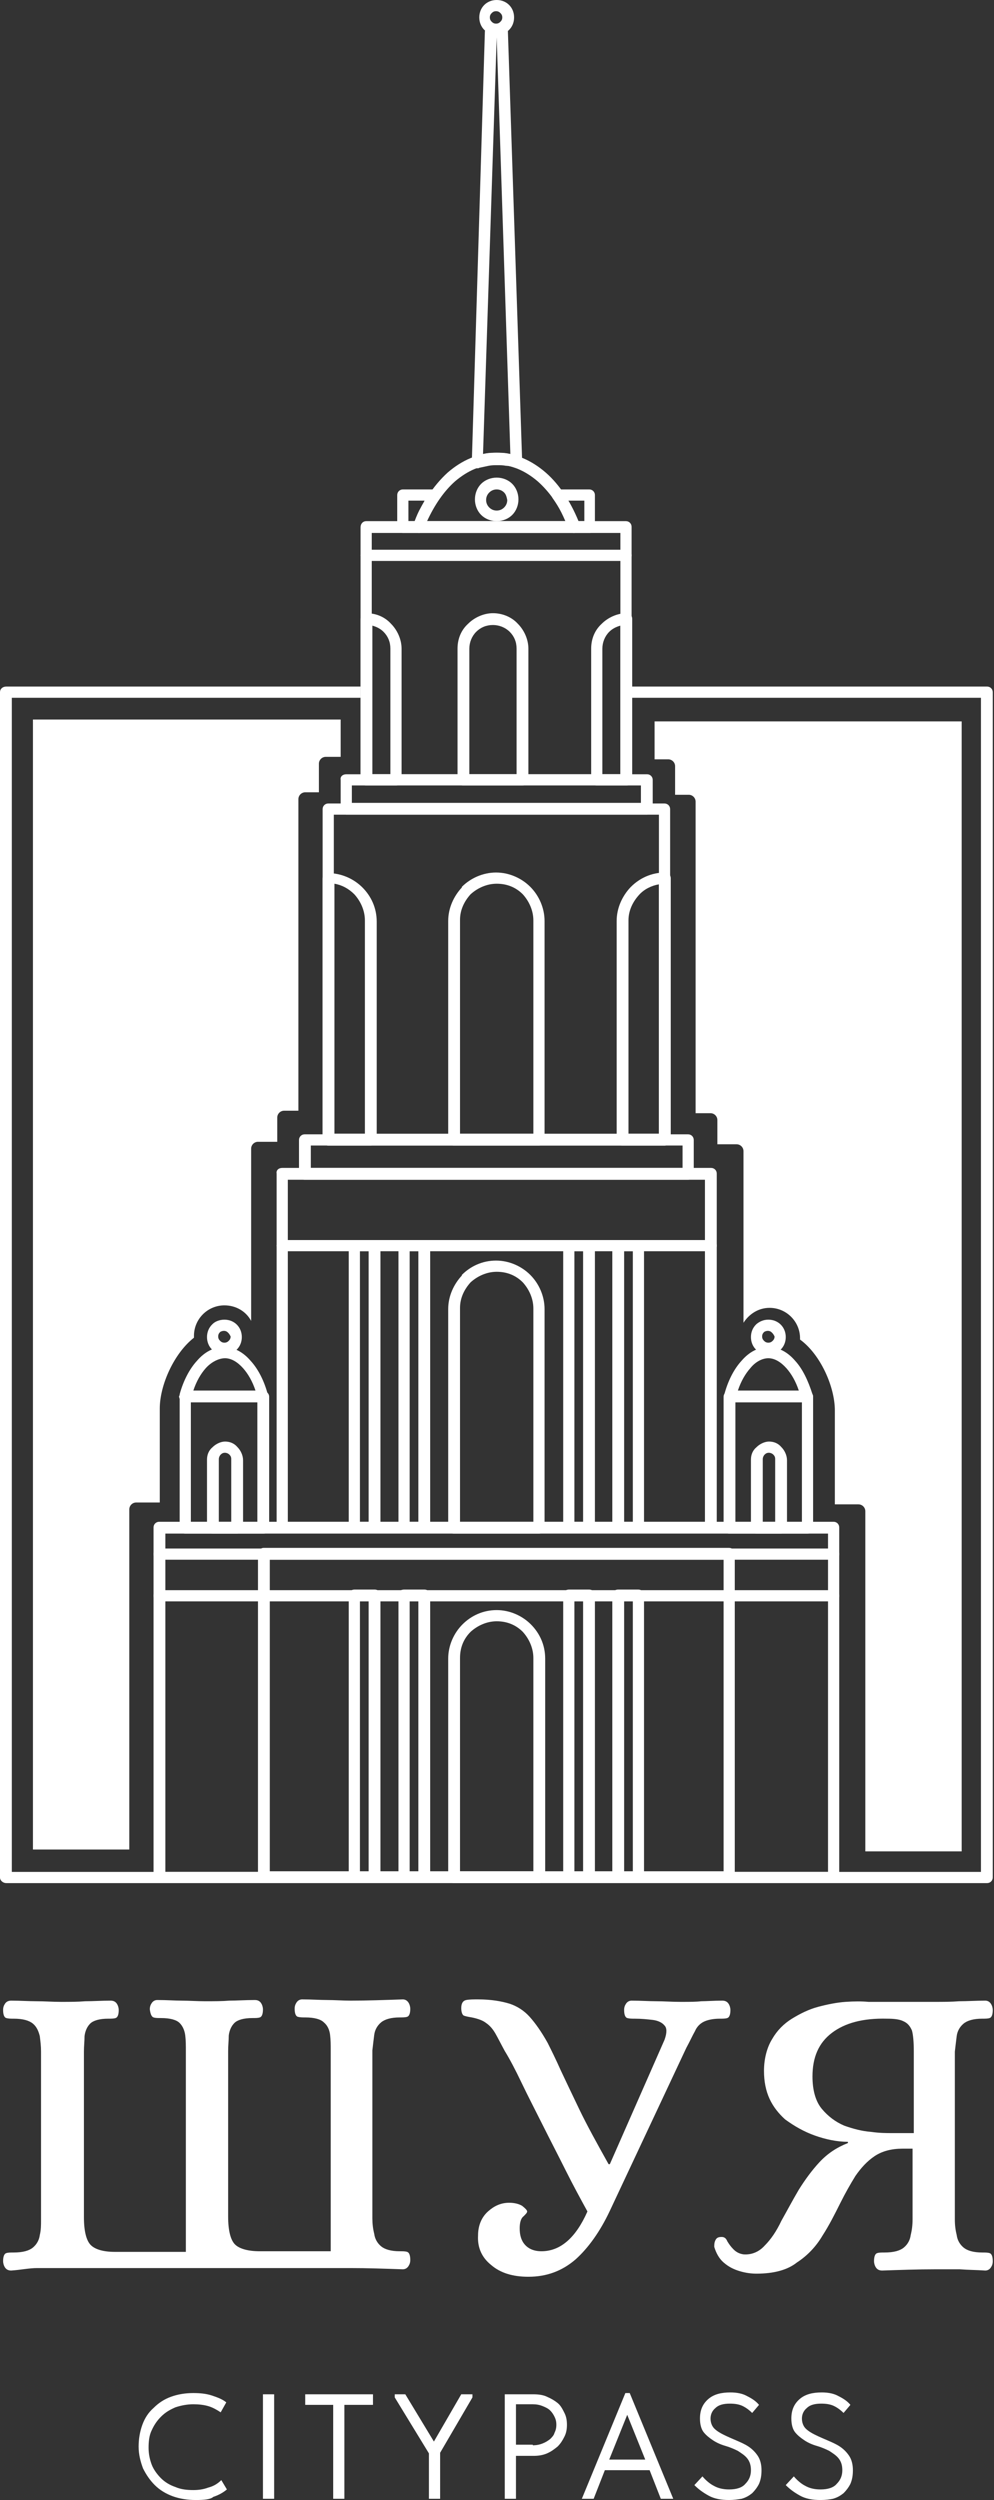 <?xml version="1.0" encoding="UTF-8"?> <svg xmlns="http://www.w3.org/2000/svg" width="78" height="196" viewBox="0 0 78 196" fill="none"><rect x="0" y="0" width="78" height="196" fill="#333333" stroke="none"/> <g clip-path="url(#clip0_282_4632)"> <path fill-rule="evenodd" clip-rule="evenodd" d="M2.585 145.001H10.146V118.331C10.146 118.039 10.39 117.795 10.683 117.795H12.537V110.433C12.537 108.58 13.659 106.094 15.22 104.875C15.22 104.826 15.22 104.777 15.22 104.728C15.22 103.412 16.293 102.339 17.61 102.339C18.537 102.339 19.317 102.827 19.707 103.558V90.053C19.707 89.76 19.951 89.516 20.244 89.516H21.756V87.615C21.756 87.322 22 87.079 22.293 87.079H23.415V62.652C23.415 62.359 23.659 62.115 23.951 62.115H25.024V59.873C25.024 59.58 25.268 59.336 25.561 59.336H26.732V56.411H2.585V145.001ZM51.268 59.531H52.439C52.732 59.531 52.976 59.775 52.976 60.068V62.31H54.049C54.342 62.31 54.585 62.554 54.585 62.847V87.274H55.756C56.049 87.274 56.293 87.517 56.293 87.81V89.711H57.805C58.098 89.711 58.342 89.955 58.342 90.248V103.704C58.781 103.022 59.512 102.534 60.39 102.534C61.707 102.534 62.781 103.607 62.781 104.923C62.781 104.972 62.781 105.021 62.781 105.021C64.39 106.191 65.512 108.726 65.512 110.579V117.941H67.366C67.659 117.941 67.903 118.185 67.903 118.478V145.147H75.463V56.557H51.366V59.531H51.268Z" fill="white"></path> <path fill-rule="evenodd" clip-rule="evenodd" d="M38.976 2.925L37.903 35.592L38.146 35.543C38.439 35.495 38.683 35.495 38.976 35.495C39.268 35.495 39.512 35.495 39.805 35.543L40.049 35.592L38.976 2.925ZM38.488 1.999H39.415C39.659 1.999 39.854 2.194 39.854 2.438L40.976 36.226C40.976 36.47 40.781 36.665 40.537 36.665C40.488 36.665 40.439 36.665 40.39 36.665C40.146 36.567 39.951 36.518 39.707 36.518C39.463 36.47 39.268 36.47 39.024 36.47C38.781 36.47 38.585 36.47 38.342 36.518C38.098 36.567 37.903 36.616 37.659 36.665C37.61 36.665 37.561 36.713 37.512 36.713H37.463C37.219 36.713 37.024 36.518 37.024 36.226L38.049 2.487C38.049 2.243 38.244 1.999 38.488 1.999Z" fill="white"></path> <path fill-rule="evenodd" clip-rule="evenodd" d="M12.488 119.306H65.415C65.659 119.306 65.854 119.501 65.854 119.745V147.146C65.854 147.39 65.659 147.585 65.415 147.585H12.488C12.244 147.585 12.049 147.39 12.049 147.146V119.745C12.049 119.501 12.244 119.306 12.488 119.306ZM64.976 120.233H12.976V146.756H64.976V120.233Z" fill="white"></path> <path fill-rule="evenodd" clip-rule="evenodd" d="M22.146 91.564H55.805C56.049 91.564 56.244 91.759 56.244 92.003V119.745C56.244 119.989 56.049 120.184 55.805 120.184H22.146C21.902 120.184 21.707 119.989 21.707 119.745V92.003C21.659 91.759 21.854 91.564 22.146 91.564ZM55.317 92.491H22.585V119.306H55.317V92.491Z" fill="white"></path> <path fill-rule="evenodd" clip-rule="evenodd" d="M26.195 88.883H51.707V63.871H26.195V88.883ZM52.146 89.809H25.756C25.512 89.809 25.317 89.614 25.317 89.37V63.432C25.317 63.188 25.512 62.993 25.756 62.993H52.146C52.39 62.993 52.585 63.188 52.585 63.432V89.37C52.634 89.614 52.39 89.809 52.146 89.809Z" fill="white"></path> <path fill-rule="evenodd" clip-rule="evenodd" d="M26.195 88.883H28.634V72.159C28.634 71.379 28.293 70.648 27.805 70.112C27.366 69.673 26.829 69.38 26.244 69.283V88.883H26.195ZM29.073 89.809H25.756C25.512 89.809 25.317 89.614 25.317 89.37V68.892C25.317 68.649 25.512 68.454 25.756 68.454C26.78 68.454 27.756 68.892 28.439 69.575C29.122 70.258 29.561 71.184 29.561 72.257V89.419C29.561 89.614 29.317 89.809 29.073 89.809Z" fill="white"></path> <path fill-rule="evenodd" clip-rule="evenodd" d="M49.268 88.883H51.707V69.331C51.122 69.429 50.537 69.721 50.146 70.16C49.659 70.697 49.317 71.379 49.317 72.159V88.883H49.268ZM52.146 89.809H48.829C48.585 89.809 48.39 89.614 48.39 89.37V72.208C48.39 71.184 48.829 70.258 49.463 69.575L49.512 69.526C50.195 68.844 51.122 68.405 52.195 68.405C52.439 68.405 52.634 68.6 52.634 68.844V89.321C52.585 89.614 52.39 89.809 52.146 89.809Z" fill="white"></path> <path fill-rule="evenodd" clip-rule="evenodd" d="M28.732 40.858H49.122C49.366 40.858 49.561 41.053 49.561 41.297V61.092C49.561 61.335 49.366 61.53 49.122 61.53H28.732C28.488 61.53 28.293 61.335 28.293 61.092V41.345C28.293 41.053 28.488 40.858 28.732 40.858ZM48.683 41.784H29.171V60.702H48.683V41.784Z" fill="white"></path> <path fill-rule="evenodd" clip-rule="evenodd" d="M31.073 61.579H28.732C28.488 61.579 28.293 61.384 28.293 61.14V48.512C28.293 48.269 28.488 48.074 28.732 48.074C29.512 48.074 30.195 48.366 30.683 48.903C31.171 49.39 31.512 50.121 31.512 50.853V61.14C31.512 61.384 31.317 61.579 31.073 61.579ZM29.22 60.702H30.634V50.853C30.634 50.316 30.439 49.878 30.098 49.536C29.854 49.292 29.561 49.146 29.22 49.049V60.702Z" fill="white"></path> <path fill-rule="evenodd" clip-rule="evenodd" d="M49.61 48.512V61.14C49.61 61.384 49.415 61.579 49.171 61.579H46.829C46.585 61.579 46.39 61.384 46.39 61.14V50.853C46.39 50.073 46.683 49.39 47.219 48.903C47.707 48.415 48.439 48.074 49.171 48.074C49.415 48.074 49.61 48.269 49.61 48.512ZM48.683 60.702V49.049C48.342 49.146 48.049 49.292 47.805 49.536C47.463 49.878 47.268 50.365 47.268 50.853V60.702H48.683Z" fill="white"></path> <path fill-rule="evenodd" clip-rule="evenodd" d="M20.683 121.354H57.219C57.463 121.354 57.658 121.549 57.658 121.793V147.146C57.658 147.39 57.463 147.585 57.219 147.585H20.683C20.439 147.585 20.244 147.39 20.244 147.146V121.793C20.244 121.598 20.439 121.354 20.683 121.354ZM56.781 122.281H21.171V146.707H56.781V122.281Z" fill="white"></path> <path fill-rule="evenodd" clip-rule="evenodd" d="M32.439 41.15C33.073 39.492 34 38.079 35.122 37.055C36.244 36.08 37.561 35.495 38.976 35.495C40.39 35.495 41.707 36.08 42.829 37.055C43.951 38.03 44.878 39.492 45.512 41.15C45.61 41.394 45.463 41.638 45.219 41.735C45.171 41.735 45.122 41.784 45.073 41.784H32.878C32.634 41.784 32.439 41.589 32.439 41.345C32.39 41.248 32.39 41.199 32.439 41.15ZM35.707 37.737C34.829 38.517 34.098 39.59 33.512 40.858H44.39C43.854 39.59 43.073 38.517 42.195 37.737C41.219 36.908 40.146 36.421 38.927 36.421C37.756 36.421 36.683 36.908 35.707 37.737Z" fill="white"></path> <path fill-rule="evenodd" clip-rule="evenodd" d="M32.049 40.858H32.537C32.683 40.468 32.829 40.126 33.024 39.785C33.122 39.59 33.22 39.444 33.317 39.249H32.049V40.858ZM32.878 41.784H31.61C31.366 41.784 31.171 41.589 31.171 41.345V38.81C31.171 38.566 31.366 38.371 31.61 38.371H34.146C34.39 38.371 34.585 38.566 34.585 38.81C34.585 38.907 34.537 39.005 34.488 39.054C34.244 39.395 34 39.785 33.805 40.175C33.61 40.565 33.415 41.004 33.268 41.443C33.22 41.638 33.073 41.784 32.878 41.784Z" fill="white"></path> <path fill-rule="evenodd" clip-rule="evenodd" d="M46.293 41.784H45.024C44.829 41.784 44.634 41.638 44.585 41.443C44.439 41.004 44.244 40.565 44.049 40.175C43.854 39.785 43.61 39.395 43.366 39.054C43.317 38.956 43.268 38.859 43.268 38.81C43.268 38.566 43.463 38.371 43.707 38.371H46.244C46.488 38.371 46.683 38.566 46.683 38.81V41.345C46.781 41.589 46.537 41.784 46.293 41.784ZM45.366 40.858H45.854V39.249H44.585C44.683 39.395 44.781 39.59 44.878 39.785C45.073 40.126 45.219 40.516 45.366 40.858Z" fill="white"></path> <path fill-rule="evenodd" clip-rule="evenodd" d="M14.976 119.306H20.195V109.945H14.976V119.306ZM20.683 120.233H14.537C14.293 120.233 14.098 120.038 14.098 119.794V109.506C14.098 109.263 14.293 109.068 14.537 109.068H20.683C20.927 109.068 21.122 109.263 21.122 109.506V119.794C21.122 120.038 20.927 120.233 20.683 120.233Z" fill="white"></path> <path fill-rule="evenodd" clip-rule="evenodd" d="M14.098 109.311C14.39 108.239 14.878 107.312 15.463 106.679C16.049 105.996 16.78 105.606 17.561 105.606C18.341 105.606 19.073 105.996 19.659 106.679C20.244 107.312 20.732 108.239 21.024 109.36C21.073 109.604 20.927 109.848 20.732 109.896C20.683 109.896 20.634 109.896 20.585 109.896H14.488C14.244 109.896 14.049 109.701 14.049 109.458C14.098 109.409 14.098 109.36 14.098 109.311ZM16.146 107.264C15.756 107.702 15.415 108.288 15.171 109.019H20.049C19.805 108.288 19.463 107.702 19.073 107.264C18.634 106.776 18.146 106.484 17.659 106.484C17.171 106.484 16.585 106.776 16.146 107.264Z" fill="white"></path> <path fill-rule="evenodd" clip-rule="evenodd" d="M63.366 120.233H57.219C56.976 120.233 56.781 120.038 56.781 119.794V109.506C56.781 109.263 56.976 109.068 57.219 109.068H63.366C63.61 109.068 63.805 109.263 63.805 109.506V119.794C63.854 120.038 63.61 120.233 63.366 120.233ZM57.659 119.306H62.927V109.945H57.707V119.306H57.659Z" fill="white"></path> <path fill-rule="evenodd" clip-rule="evenodd" d="M62.683 109.019C62.439 108.288 62.098 107.702 61.707 107.264C61.268 106.776 60.781 106.484 60.293 106.484C59.805 106.484 59.268 106.776 58.878 107.264C58.488 107.702 58.146 108.288 57.902 109.019H62.683ZM62.39 106.679C62.976 107.312 63.415 108.239 63.756 109.311C63.756 109.36 63.805 109.409 63.805 109.458C63.805 109.701 63.61 109.896 63.366 109.896H57.268C57.219 109.896 57.171 109.896 57.122 109.896C56.878 109.848 56.732 109.604 56.829 109.36C57.122 108.239 57.61 107.312 58.195 106.679C58.781 105.996 59.512 105.606 60.293 105.606C61.073 105.606 61.805 105.996 62.39 106.679Z" fill="white"></path> <path fill-rule="evenodd" clip-rule="evenodd" d="M36.781 60.702H40.537V50.853C40.537 50.316 40.342 49.878 40 49.536C39.659 49.195 39.171 49 38.683 49C38.146 49 37.707 49.195 37.366 49.536C37.024 49.878 36.829 50.365 36.829 50.853V60.702H36.781ZM40.976 61.579H36.342C36.098 61.579 35.903 61.384 35.903 61.14V50.853C35.903 50.073 36.195 49.39 36.732 48.903C37.219 48.415 37.951 48.074 38.683 48.074C39.415 48.074 40.146 48.366 40.634 48.903C41.122 49.39 41.463 50.121 41.463 50.853V61.14C41.463 61.384 41.268 61.579 40.976 61.579Z" fill="white"></path> <path fill-rule="evenodd" clip-rule="evenodd" d="M38.976 37.445C39.463 37.445 39.903 37.64 40.195 37.932C40.488 38.225 40.683 38.664 40.683 39.151C40.683 39.639 40.488 40.078 40.195 40.37C39.903 40.663 39.463 40.858 38.976 40.858C38.488 40.858 38.049 40.663 37.756 40.37C37.463 40.078 37.268 39.639 37.268 39.151C37.268 38.664 37.463 38.225 37.756 37.932C38.049 37.64 38.488 37.445 38.976 37.445ZM39.561 38.615C39.415 38.469 39.219 38.371 38.976 38.371C38.732 38.371 38.537 38.469 38.39 38.615C38.244 38.761 38.146 38.956 38.146 39.2C38.146 39.444 38.244 39.639 38.39 39.785C38.537 39.931 38.732 40.029 38.976 40.029C39.219 40.029 39.415 39.931 39.561 39.785C39.707 39.639 39.805 39.444 39.805 39.2C39.756 38.956 39.707 38.761 39.561 38.615Z" fill="white"></path> <path fill-rule="evenodd" clip-rule="evenodd" d="M38.976 0C39.366 0 39.707 0.146 39.951 0.39C40.195 0.634 40.341 0.975 40.341 1.365C40.341 1.755 40.195 2.097 39.951 2.34C39.707 2.584 39.366 2.73 38.976 2.73C38.585 2.73 38.244 2.584 38 2.34C37.756 2.097 37.61 1.755 37.61 1.365C37.61 0.975 37.756 0.634 38 0.39C38.244 0.146 38.585 0 38.976 0ZM39.268 1.024C39.171 0.926 39.073 0.878 38.927 0.878C38.781 0.878 38.683 0.926 38.585 1.024C38.488 1.121 38.439 1.219 38.439 1.365C38.439 1.511 38.488 1.609 38.585 1.706C38.683 1.804 38.781 1.853 38.927 1.853C39.073 1.853 39.171 1.804 39.268 1.706C39.366 1.609 39.415 1.511 39.415 1.365C39.415 1.219 39.366 1.121 39.268 1.024Z" fill="white"></path> <path fill-rule="evenodd" clip-rule="evenodd" d="M36.098 88.883H41.854V72.159C41.854 71.379 41.512 70.648 41.024 70.111C40.488 69.575 39.805 69.283 38.976 69.283C38.195 69.283 37.464 69.624 36.927 70.111C36.439 70.648 36.098 71.33 36.098 72.11V88.883ZM42.293 89.809H35.61C35.366 89.809 35.171 89.614 35.171 89.37V72.208C35.171 71.184 35.61 70.258 36.244 69.575V69.526C36.927 68.844 37.903 68.405 38.927 68.405C39.951 68.405 40.927 68.844 41.61 69.526C42.293 70.209 42.732 71.184 42.732 72.208V89.37C42.732 89.614 42.537 89.809 42.293 89.809Z" fill="white"></path> <path fill-rule="evenodd" clip-rule="evenodd" d="M36.098 119.306H41.854V102.583C41.854 101.803 41.512 101.072 41.024 100.535C40.488 99.999 39.805 99.707 38.976 99.707C38.195 99.707 37.464 100.048 36.927 100.535C36.439 101.072 36.098 101.754 36.098 102.534V119.306ZM42.293 120.233H35.61C35.366 120.233 35.171 120.038 35.171 119.794V102.632C35.171 101.608 35.61 100.682 36.244 99.999V99.95C36.927 99.268 37.854 98.829 38.927 98.829C39.951 98.829 40.927 99.268 41.61 99.95C42.293 100.633 42.732 101.608 42.732 102.632V119.794C42.732 120.038 42.537 120.233 42.293 120.233Z" fill="white"></path> <path fill-rule="evenodd" clip-rule="evenodd" d="M22.146 98.097C21.902 98.097 21.707 97.903 21.707 97.659C21.707 97.415 21.902 97.22 22.146 97.22H55.805C56.049 97.22 56.244 97.415 56.244 97.659C56.244 97.903 56.049 98.097 55.805 98.097H22.146Z" fill="white"></path> <path fill-rule="evenodd" clip-rule="evenodd" d="M31.707 97.22H33.317C33.561 97.22 33.756 97.415 33.756 97.659V119.745C33.756 119.989 33.561 120.184 33.317 120.184H31.707C31.463 120.184 31.268 119.989 31.268 119.745V97.659C31.22 97.415 31.415 97.22 31.707 97.22ZM32.829 98.097H32.146V119.306H32.829V98.097Z" fill="white"></path> <path fill-rule="evenodd" clip-rule="evenodd" d="M27.805 97.22H29.415C29.659 97.22 29.854 97.415 29.854 97.659V119.745C29.854 119.989 29.659 120.184 29.415 120.184H27.805C27.561 120.184 27.366 119.989 27.366 119.745V97.659C27.366 97.415 27.561 97.22 27.805 97.22ZM28.927 98.097H28.244V119.306H28.927V98.097Z" fill="white"></path> <path fill-rule="evenodd" clip-rule="evenodd" d="M45.756 98.097H45.073V119.306H45.756V98.097ZM44.634 97.22H46.244C46.488 97.22 46.683 97.415 46.683 97.659V119.745C46.683 119.989 46.488 120.184 46.244 120.184H44.634C44.39 120.184 44.195 119.989 44.195 119.745V97.659C44.146 97.415 44.39 97.22 44.634 97.22Z" fill="white"></path> <path fill-rule="evenodd" clip-rule="evenodd" d="M49.659 98.097H48.976V119.306H49.659V98.097ZM48.488 97.22H50.098C50.342 97.22 50.537 97.415 50.537 97.659V119.745C50.537 119.989 50.342 120.184 50.098 120.184H48.488C48.244 120.184 48.049 119.989 48.049 119.745V97.659C48.049 97.415 48.244 97.22 48.488 97.22Z" fill="white"></path> <path fill-rule="evenodd" clip-rule="evenodd" d="M17.122 119.306H18.146V114.382C18.146 114.236 18.098 114.138 18 114.041C17.902 113.943 17.756 113.895 17.659 113.895C17.512 113.895 17.415 113.943 17.317 114.041C17.22 114.138 17.171 114.285 17.171 114.382V119.306H17.122ZM18.585 120.233H16.683C16.439 120.233 16.244 120.038 16.244 119.794V114.431C16.244 114.041 16.39 113.699 16.683 113.456C16.927 113.212 17.317 113.017 17.659 113.017C18.049 113.017 18.39 113.163 18.634 113.456C18.878 113.699 19.073 114.09 19.073 114.48V119.843C19.024 120.038 18.829 120.233 18.585 120.233Z" fill="white"></path> <path fill-rule="evenodd" clip-rule="evenodd" d="M59.805 119.306H60.829V114.382C60.829 114.236 60.781 114.138 60.683 114.041C60.585 113.943 60.439 113.895 60.342 113.895C60.195 113.895 60.098 113.943 60 114.041C59.903 114.138 59.854 114.285 59.854 114.382V119.306H59.805ZM61.268 120.233H59.366C59.122 120.233 58.927 120.038 58.927 119.794V114.431C58.927 114.041 59.073 113.699 59.366 113.456C59.61 113.212 60 113.017 60.342 113.017C60.732 113.017 61.073 113.163 61.317 113.456C61.561 113.699 61.756 114.09 61.756 114.48V119.843C61.707 120.038 61.512 120.233 61.268 120.233Z" fill="white"></path> <path fill-rule="evenodd" clip-rule="evenodd" d="M17.61 103.461C18 103.461 18.341 103.607 18.585 103.851C18.829 104.095 18.976 104.436 18.976 104.826C18.976 105.216 18.829 105.557 18.585 105.801C18.341 106.045 18 106.191 17.61 106.191C17.22 106.191 16.878 106.045 16.634 105.801C16.39 105.557 16.244 105.216 16.244 104.826C16.244 104.436 16.39 104.095 16.634 103.851L16.683 103.802C16.878 103.607 17.22 103.461 17.61 103.461ZM17.902 104.485C17.805 104.387 17.707 104.338 17.561 104.338C17.463 104.338 17.317 104.387 17.268 104.436C17.171 104.533 17.122 104.631 17.122 104.777C17.122 104.923 17.171 105.021 17.268 105.118C17.366 105.216 17.463 105.265 17.61 105.265C17.756 105.265 17.854 105.216 17.951 105.118C18.049 105.021 18.098 104.923 18.098 104.777C18.049 104.68 18 104.582 17.902 104.485Z" fill="white"></path> <path fill-rule="evenodd" clip-rule="evenodd" d="M60.293 103.461C60.683 103.461 61.024 103.607 61.268 103.851C61.512 104.095 61.659 104.436 61.659 104.826C61.659 105.216 61.512 105.557 61.268 105.801C61.024 106.045 60.683 106.191 60.293 106.191C59.903 106.191 59.561 106.045 59.317 105.801C59.073 105.557 58.927 105.216 58.927 104.826C58.927 104.436 59.073 104.095 59.317 103.851L59.366 103.802C59.61 103.607 59.903 103.461 60.293 103.461ZM60.585 104.485C60.488 104.387 60.39 104.338 60.244 104.338C60.146 104.338 60 104.387 59.951 104.436C59.854 104.533 59.805 104.631 59.805 104.777C59.805 104.923 59.854 105.021 59.951 105.118C60.049 105.216 60.146 105.265 60.293 105.265C60.439 105.265 60.537 105.216 60.634 105.118C60.732 105.021 60.781 104.923 60.781 104.777C60.732 104.68 60.683 104.582 60.585 104.485Z" fill="white"></path> <path fill-rule="evenodd" clip-rule="evenodd" d="M36.098 146.707H41.854V129.984C41.854 129.204 41.512 128.473 41.024 127.936C40.488 127.4 39.805 127.107 38.976 127.107C38.195 127.107 37.464 127.449 36.927 127.936C36.39 128.473 36.098 129.155 36.098 129.984V146.707ZM42.293 147.634H35.61C35.366 147.634 35.171 147.439 35.171 147.195V130.033C35.171 129.009 35.61 128.034 36.293 127.351C36.976 126.669 37.903 126.23 38.976 126.23C40 126.23 40.976 126.669 41.659 127.351C42.342 128.034 42.781 128.96 42.781 130.033V147.195C42.732 147.439 42.537 147.634 42.293 147.634Z" fill="white"></path> <path fill-rule="evenodd" clip-rule="evenodd" d="M12.488 125.547C12.244 125.547 12.049 125.352 12.049 125.108C12.049 124.865 12.244 124.67 12.488 124.67H65.415C65.659 124.67 65.854 124.865 65.854 125.108C65.854 125.352 65.659 125.547 65.415 125.547H12.488Z" fill="white"></path> <path fill-rule="evenodd" clip-rule="evenodd" d="M24.39 91.564H53.561V89.809H24.39V91.564ZM54 92.49H23.902C23.659 92.49 23.463 92.296 23.463 92.052V89.37C23.463 89.126 23.659 88.931 23.902 88.931H54C54.244 88.931 54.439 89.126 54.439 89.37V92.052C54.439 92.296 54.244 92.49 54 92.49Z" fill="white"></path> <path fill-rule="evenodd" clip-rule="evenodd" d="M12.488 122.281C12.244 122.281 12.049 122.086 12.049 121.842C12.049 121.598 12.244 121.403 12.488 121.403H65.415C65.659 121.403 65.854 121.598 65.854 121.842C65.854 122.086 65.659 122.281 65.415 122.281H12.488Z" fill="white"></path> <path fill-rule="evenodd" clip-rule="evenodd" d="M45.756 125.547H45.073V146.756H45.756V125.547ZM44.634 124.621H46.244C46.488 124.621 46.683 124.816 46.683 125.06V147.146C46.683 147.39 46.488 147.585 46.244 147.585H44.634C44.39 147.585 44.195 147.39 44.195 147.146V125.06C44.146 124.816 44.39 124.621 44.634 124.621Z" fill="white"></path> <path fill-rule="evenodd" clip-rule="evenodd" d="M49.659 125.547H48.976V146.756H49.659V125.547ZM48.488 124.621H50.098C50.342 124.621 50.537 124.816 50.537 125.06V147.146C50.537 147.39 50.342 147.585 50.098 147.585H48.488C48.244 147.585 48.049 147.39 48.049 147.146V125.06C48.049 124.816 48.244 124.621 48.488 124.621Z" fill="white"></path> <path fill-rule="evenodd" clip-rule="evenodd" d="M28.927 125.547H28.244V146.756H28.927V125.547ZM27.805 124.621H29.415C29.659 124.621 29.854 124.816 29.854 125.06V147.146C29.854 147.39 29.659 147.585 29.415 147.585H27.805C27.561 147.585 27.366 147.39 27.366 147.146V125.06C27.366 124.816 27.561 124.621 27.805 124.621Z" fill="white"></path> <path fill-rule="evenodd" clip-rule="evenodd" d="M32.829 125.547H32.146V146.756H32.829V125.547ZM31.707 124.621H33.317C33.561 124.621 33.756 124.816 33.756 125.06V147.146C33.756 147.39 33.561 147.585 33.317 147.585H31.707C31.463 147.585 31.268 147.39 31.268 147.146V125.06C31.22 124.816 31.415 124.621 31.707 124.621Z" fill="white"></path> <path fill-rule="evenodd" clip-rule="evenodd" d="M28.732 43.978C28.488 43.978 28.293 43.783 28.293 43.539C28.293 43.295 28.488 43.1 28.732 43.1H49.122C49.366 43.1 49.561 43.295 49.561 43.539C49.561 43.783 49.366 43.978 49.122 43.978H28.732Z" fill="white"></path> <path fill-rule="evenodd" clip-rule="evenodd" d="M27.171 60.702H50.781C51.024 60.702 51.219 60.897 51.219 61.14V63.432C51.219 63.676 51.024 63.871 50.781 63.871H27.171C26.927 63.871 26.732 63.676 26.732 63.432V61.14C26.683 60.897 26.878 60.702 27.171 60.702ZM50.293 61.579H27.61V62.944H50.293V61.579Z" fill="white"></path> <path fill-rule="evenodd" clip-rule="evenodd" d="M0.878 178.009C0.634 178.009 0.488 177.911 0.39 177.765C0.293 177.619 0.244 177.424 0.244 177.278C0.244 176.888 0.341 176.693 0.488 176.644C0.634 176.595 0.829 176.595 1.073 176.595C1.805 176.595 2.293 176.449 2.585 176.205C2.878 175.961 3.073 175.62 3.122 175.23C3.22 174.84 3.22 174.45 3.22 174.011V160.847C3.22 160.408 3.171 160.018 3.122 159.628C3.024 159.238 2.878 158.896 2.585 158.653C2.293 158.409 1.805 158.263 1.073 158.263C0.829 158.263 0.683 158.263 0.488 158.214C0.341 158.165 0.244 157.97 0.244 157.58C0.244 157.385 0.293 157.239 0.39 157.093C0.488 156.946 0.634 156.849 0.878 156.849C1.61 156.849 2.244 156.897 2.878 156.897C3.512 156.897 4.146 156.946 4.78 156.946C5.463 156.946 6.098 156.946 6.683 156.897C7.317 156.897 7.951 156.849 8.683 156.849C8.927 156.849 9.073 156.946 9.171 157.093C9.268 157.239 9.317 157.434 9.317 157.58C9.317 157.97 9.22 158.165 9.073 158.214C8.927 158.263 8.732 158.263 8.488 158.263C7.805 158.263 7.317 158.409 7.073 158.653C6.829 158.896 6.683 159.238 6.634 159.628C6.634 160.018 6.585 160.408 6.585 160.847V173.816C6.585 174.937 6.78 175.669 7.122 176.01C7.463 176.351 8.098 176.546 9.024 176.546H14.585V160.798C14.585 160.359 14.585 159.969 14.537 159.579C14.488 159.189 14.341 158.848 14.098 158.604C13.854 158.36 13.366 158.214 12.634 158.214C12.39 158.214 12.195 158.214 12.049 158.165C11.902 158.116 11.805 157.921 11.756 157.531C11.756 157.336 11.805 157.19 11.902 157.044C12 156.897 12.146 156.8 12.341 156.8C13.073 156.8 13.707 156.849 14.244 156.849C14.829 156.849 15.463 156.897 16.098 156.897C16.78 156.897 17.415 156.897 18 156.849C18.585 156.849 19.268 156.8 20 156.8C20.244 156.8 20.39 156.897 20.488 157.044C20.585 157.19 20.634 157.385 20.634 157.531C20.634 157.921 20.537 158.116 20.39 158.165C20.244 158.214 20.049 158.214 19.805 158.214C19.122 158.214 18.634 158.36 18.39 158.604C18.146 158.848 18 159.189 17.951 159.579C17.951 159.969 17.902 160.359 17.902 160.798V173.767C17.902 174.889 18.098 175.62 18.439 175.961C18.78 176.302 19.463 176.497 20.39 176.497H25.951V160.749C25.951 160.31 25.951 159.92 25.902 159.53C25.854 159.14 25.707 158.799 25.415 158.555C25.171 158.311 24.683 158.165 23.951 158.165C23.707 158.165 23.561 158.165 23.366 158.116C23.22 158.068 23.122 157.873 23.122 157.483C23.122 157.288 23.171 157.141 23.268 156.995C23.366 156.849 23.512 156.751 23.707 156.751C24.439 156.751 25.073 156.8 25.659 156.8C26.244 156.8 26.878 156.849 27.512 156.849C28.829 156.849 30.195 156.8 31.61 156.751C31.805 156.751 31.951 156.849 32.049 156.995C32.146 157.141 32.195 157.336 32.195 157.483C32.195 157.873 32.098 158.068 31.951 158.116C31.805 158.165 31.61 158.165 31.366 158.165C30.683 158.165 30.195 158.311 29.902 158.555C29.61 158.799 29.415 159.14 29.366 159.53C29.317 159.92 29.268 160.31 29.22 160.749V173.913C29.22 174.352 29.268 174.742 29.366 175.132C29.415 175.522 29.61 175.864 29.902 176.107C30.195 176.351 30.683 176.497 31.366 176.497C31.61 176.497 31.805 176.497 31.951 176.546C32.098 176.595 32.195 176.79 32.195 177.18C32.195 177.375 32.146 177.521 32.049 177.668C31.951 177.814 31.805 177.911 31.61 177.911C30.195 177.863 28.829 177.814 27.463 177.814H4.829C4.195 177.814 3.561 177.814 2.927 177.814C2.293 177.814 1.61 177.96 0.878 178.009Z" fill="white"></path> <path fill-rule="evenodd" clip-rule="evenodd" d="M41.463 178.496C40.244 178.496 39.268 178.204 38.536 177.57C37.805 176.985 37.463 176.205 37.512 175.279C37.512 174.45 37.805 173.816 38.293 173.377C38.78 172.938 39.317 172.695 39.951 172.695C40.39 172.695 40.732 172.792 40.976 172.938C41.219 173.133 41.366 173.28 41.366 173.377C41.366 173.475 41.268 173.572 41.073 173.767C40.878 173.913 40.78 174.255 40.78 174.694C40.78 175.181 40.878 175.62 41.171 175.961C41.463 176.302 41.902 176.497 42.488 176.497C43.951 176.497 45.171 175.474 46.097 173.377C45.561 172.402 44.976 171.329 44.39 170.159C43.805 168.989 43.171 167.77 42.585 166.6C42 165.43 41.415 164.308 40.927 163.285C40.439 162.261 40 161.432 39.61 160.798C39.317 160.262 39.073 159.774 38.878 159.433C38.683 159.092 38.439 158.799 38.146 158.604C37.902 158.409 37.512 158.263 37.024 158.165C36.732 158.116 36.488 158.068 36.39 158.019C36.293 157.97 36.195 157.775 36.195 157.434C36.195 157.044 36.341 156.849 36.585 156.8C36.829 156.751 37.171 156.751 37.512 156.751C38.536 156.751 39.366 156.897 40 157.093C40.585 157.288 41.122 157.629 41.561 158.116C42 158.604 42.488 159.287 42.976 160.164C43.268 160.749 43.61 161.432 44 162.309C44.39 163.138 44.878 164.162 45.463 165.381C46.049 166.6 46.829 168.014 47.756 169.672H47.854L52.146 159.92C52.341 159.384 52.341 158.994 52.146 158.799C51.951 158.555 51.61 158.409 51.219 158.36C50.78 158.311 50.341 158.263 49.805 158.263C49.561 158.263 49.415 158.263 49.219 158.214C49.073 158.165 48.976 157.97 48.976 157.58C48.976 157.385 49.024 157.239 49.122 157.093C49.219 156.946 49.366 156.849 49.561 156.849C50.293 156.849 50.927 156.897 51.512 156.897C52.097 156.897 52.732 156.946 53.415 156.946C54.097 156.946 54.634 156.946 55.024 156.897C55.415 156.897 56 156.849 56.683 156.849C56.927 156.849 57.073 156.946 57.171 157.093C57.268 157.239 57.317 157.434 57.317 157.58C57.317 157.97 57.219 158.165 57.073 158.214C56.927 158.263 56.732 158.263 56.488 158.263C55.951 158.263 55.512 158.36 55.219 158.506C54.927 158.653 54.683 158.896 54.536 159.238C54.341 159.579 54.146 160.018 53.854 160.554L47.854 173.328C47.073 174.986 46.146 176.254 45.171 177.131C44.097 178.058 42.878 178.496 41.463 178.496Z" fill="white"></path> <path fill-rule="evenodd" clip-rule="evenodd" d="M59.366 178.253C58.976 178.253 58.537 178.204 58.049 178.058C57.561 177.911 57.171 177.716 56.781 177.375C56.439 177.083 56.195 176.644 56.049 176.156C56.049 175.961 56.049 175.815 56.146 175.62C56.244 175.425 56.39 175.376 56.634 175.376C56.829 175.376 56.976 175.474 57.073 175.717C57.22 175.961 57.366 176.156 57.561 176.351C57.756 176.546 58 176.693 58.342 176.741C58.976 176.79 59.561 176.546 60 176.059C60.488 175.571 60.927 174.937 61.317 174.108C61.756 173.328 62.195 172.499 62.683 171.671C63.171 170.891 63.707 170.159 64.293 169.525C64.927 168.843 65.659 168.355 66.537 168.014V167.916C65.659 167.916 64.781 167.721 63.951 167.429C63.122 167.136 62.342 166.697 61.61 166.161C61.122 165.722 60.683 165.186 60.39 164.552C60.098 163.918 59.951 163.187 59.951 162.358C59.951 161.383 60.195 160.505 60.585 159.872C60.976 159.189 61.512 158.653 62.146 158.263C62.781 157.873 63.464 157.531 64.195 157.336C64.927 157.141 65.659 156.995 66.341 156.946C67.024 156.898 67.659 156.898 68.146 156.946H73.317C74 156.946 74.634 156.946 75.268 156.897C75.903 156.897 76.585 156.849 77.317 156.849C77.512 156.849 77.659 156.946 77.756 157.093C77.854 157.239 77.903 157.434 77.903 157.58C77.903 157.97 77.805 158.165 77.659 158.214C77.512 158.263 77.317 158.263 77.073 158.263C76.39 158.263 75.903 158.409 75.61 158.653C75.317 158.897 75.122 159.238 75.073 159.628C75.024 160.018 74.976 160.408 74.927 160.847V174.011C74.927 174.45 74.976 174.84 75.073 175.23C75.122 175.62 75.317 175.961 75.61 176.205C75.903 176.449 76.39 176.595 77.073 176.595C77.317 176.595 77.512 176.595 77.659 176.644C77.805 176.693 77.903 176.888 77.903 177.278C77.903 177.473 77.854 177.619 77.756 177.765C77.659 177.911 77.512 178.009 77.317 178.009C76.585 177.96 75.951 177.96 75.317 177.911C74.683 177.911 74.049 177.911 73.366 177.911C72.049 177.911 70.634 177.96 69.22 178.009C68.976 178.009 68.829 177.911 68.732 177.765C68.634 177.619 68.585 177.424 68.585 177.278C68.585 176.888 68.683 176.693 68.829 176.644C68.976 176.595 69.171 176.595 69.415 176.595C70.146 176.595 70.634 176.449 70.927 176.205C71.22 175.961 71.415 175.62 71.463 175.23C71.561 174.84 71.61 174.45 71.61 174.011V168.453H70.829C69.951 168.453 69.22 168.648 68.634 169.038C68.049 169.428 67.561 169.964 67.122 170.598C66.732 171.232 66.341 171.914 65.951 172.695C65.512 173.572 65.073 174.45 64.537 175.279C64.049 176.107 63.366 176.839 62.537 177.375C61.805 177.96 60.732 178.253 59.366 178.253ZM70 167.234H71.707V160.847C71.707 160.115 71.659 159.53 71.561 159.189C71.415 158.848 71.22 158.604 70.878 158.458C70.585 158.311 70.146 158.263 69.61 158.263C67.707 158.214 66.293 158.604 65.268 159.384C64.244 160.164 63.756 161.286 63.756 162.797C63.756 163.87 64 164.747 64.488 165.332C64.976 165.917 65.561 166.356 66.244 166.649C66.927 166.893 67.659 167.088 68.341 167.136C69.024 167.234 69.561 167.234 70 167.234Z" fill="white"></path> <path fill-rule="evenodd" clip-rule="evenodd" d="M0.927 146.756H76.976V54.705H49.171V53.827H77.463C77.707 53.827 77.902 54.022 77.902 54.266V147.195C77.902 147.439 77.707 147.634 77.463 147.634H0.488C0.244 147.634 0 147.439 0 147.195V54.266C0 54.022 0.195 53.827 0.488 53.827H28.293V54.705H0.927V146.756Z" fill="white"></path> <path fill-rule="evenodd" clip-rule="evenodd" d="M15.366 196C14.732 196 14.098 195.902 13.561 195.707C13.024 195.512 12.537 195.22 12.146 194.83C11.756 194.44 11.463 194.001 11.22 193.513C11.024 192.977 10.878 192.441 10.878 191.807C10.878 191.222 10.976 190.637 11.171 190.101C11.366 189.564 11.659 189.125 12.049 188.784C12.439 188.394 12.878 188.101 13.415 187.906C13.951 187.711 14.537 187.614 15.171 187.614C15.707 187.614 16.195 187.663 16.634 187.809C17.073 187.955 17.463 188.101 17.756 188.345L17.317 189.125C17.024 188.93 16.683 188.735 16.341 188.638C16 188.54 15.61 188.492 15.171 188.492C14.683 188.492 14.195 188.589 13.756 188.735C13.317 188.93 12.976 189.125 12.634 189.467C12.341 189.759 12.098 190.1 11.902 190.539C11.707 190.929 11.659 191.417 11.659 191.904C11.659 192.392 11.756 192.831 11.902 193.221C12.049 193.611 12.341 194.001 12.634 194.294C12.927 194.586 13.317 194.83 13.756 194.976C14.195 195.171 14.683 195.22 15.171 195.22C15.561 195.22 15.951 195.171 16.341 195.025C16.732 194.927 17.073 194.732 17.366 194.44L17.805 195.171C17.512 195.415 17.171 195.61 16.732 195.756C16.537 195.951 16 196 15.366 196ZM21.512 195.902H20.634V187.711H21.512V195.902ZM26.195 188.54H23.951V187.711H29.268V188.54H27.024V195.902H26.146V188.54H26.195ZM34.537 192.295V195.902H33.658V192.343L30.976 187.955V187.711H31.805L34.049 191.417L36.195 187.711H37.073V187.955L34.537 192.295ZM41.854 187.711C42.244 187.711 42.634 187.76 42.927 187.906C43.268 188.053 43.512 188.199 43.756 188.394C44 188.589 44.146 188.882 44.293 189.174C44.439 189.467 44.488 189.759 44.488 190.101C44.488 190.442 44.439 190.734 44.293 191.027C44.146 191.319 44 191.563 43.756 191.807C43.512 192.002 43.268 192.197 42.927 192.343C42.585 192.49 42.244 192.538 41.854 192.538H40.488V195.902H39.61V187.711H41.854ZM41.805 191.709C42.098 191.709 42.342 191.661 42.585 191.563C42.829 191.466 42.976 191.368 43.171 191.222C43.317 191.076 43.463 190.929 43.512 190.734C43.61 190.539 43.658 190.344 43.658 190.101C43.658 189.857 43.61 189.662 43.512 189.467C43.415 189.272 43.317 189.125 43.171 188.979C43.024 188.833 42.829 188.735 42.585 188.638C42.342 188.54 42.098 188.492 41.805 188.492H40.488V191.661H41.805V191.709ZM49.073 187.614H49.415L52.829 195.902H51.854L50.976 193.66H47.463L46.585 195.902H45.658L49.073 187.614ZM47.805 192.831H50.634L49.219 189.32L47.805 192.831ZM57.219 196C56.585 196 56.049 195.902 55.61 195.659C55.171 195.415 54.829 195.171 54.488 194.83L55.122 194.147C55.366 194.44 55.707 194.732 56 194.879C56.342 195.074 56.732 195.171 57.219 195.171C57.805 195.171 58.244 195.025 58.488 194.732C58.781 194.44 58.927 194.099 58.927 193.66C58.927 193.27 58.829 192.977 58.634 192.733C58.439 192.49 58.195 192.343 57.902 192.148C57.61 192.002 57.268 191.856 56.927 191.758C56.585 191.661 56.244 191.514 55.951 191.319C55.658 191.124 55.415 190.929 55.219 190.686C55.024 190.442 54.927 190.052 54.927 189.613C54.927 188.979 55.122 188.492 55.561 188.101C56 187.711 56.585 187.565 57.317 187.565C57.854 187.565 58.293 187.663 58.634 187.858C59.024 188.053 59.317 188.248 59.561 188.54L59.024 189.174C58.829 188.979 58.585 188.784 58.293 188.638C58 188.492 57.658 188.443 57.268 188.443C56.781 188.443 56.39 188.54 56.146 188.784C55.902 188.979 55.756 189.272 55.756 189.613C55.756 189.905 55.854 190.198 56.049 190.393C56.244 190.588 56.488 190.734 56.781 190.881C57.073 191.027 57.415 191.173 57.756 191.319C58.098 191.466 58.439 191.612 58.732 191.807C59.024 192.002 59.268 192.246 59.463 192.538C59.658 192.831 59.756 193.221 59.756 193.66C59.756 194.05 59.707 194.391 59.561 194.732C59.415 195.025 59.219 195.269 59.024 195.464C58.781 195.659 58.537 195.805 58.195 195.902C57.902 195.951 57.561 196 57.219 196ZM64.39 196C63.756 196 63.219 195.902 62.781 195.659C62.342 195.415 62 195.171 61.658 194.83L62.293 194.147C62.537 194.44 62.878 194.732 63.171 194.879C63.512 195.074 63.902 195.171 64.39 195.171C64.976 195.171 65.415 195.025 65.659 194.732C65.951 194.44 66.098 194.099 66.098 193.66C66.098 193.27 66 192.977 65.805 192.733C65.61 192.49 65.366 192.343 65.073 192.148C64.781 192.002 64.439 191.856 64.098 191.758C63.756 191.661 63.415 191.514 63.122 191.319C62.829 191.124 62.585 190.929 62.39 190.686C62.195 190.442 62.098 190.052 62.098 189.613C62.098 188.979 62.293 188.492 62.732 188.101C63.171 187.711 63.756 187.565 64.488 187.565C65.024 187.565 65.463 187.663 65.805 187.858C66.195 188.053 66.488 188.248 66.732 188.54L66.195 189.174C66 188.979 65.756 188.784 65.463 188.638C65.171 188.492 64.829 188.443 64.439 188.443C63.951 188.443 63.561 188.54 63.317 188.784C63.073 188.979 62.927 189.272 62.927 189.613C62.927 189.905 63.024 190.198 63.219 190.393C63.415 190.588 63.658 190.734 63.951 190.881C64.244 191.027 64.585 191.173 64.927 191.319C65.268 191.466 65.61 191.612 65.902 191.807C66.195 192.002 66.439 192.246 66.634 192.538C66.829 192.831 66.927 193.221 66.927 193.66C66.927 194.05 66.878 194.391 66.732 194.732C66.585 195.025 66.39 195.269 66.195 195.464C65.951 195.659 65.707 195.805 65.366 195.902C65.122 195.951 64.781 196 64.39 196Z" fill="white"></path> </g> <defs> <clipPath id="clip0_282_4632"> <rect width="78" height="196" fill="white"></rect> </clipPath> </defs> </svg> 